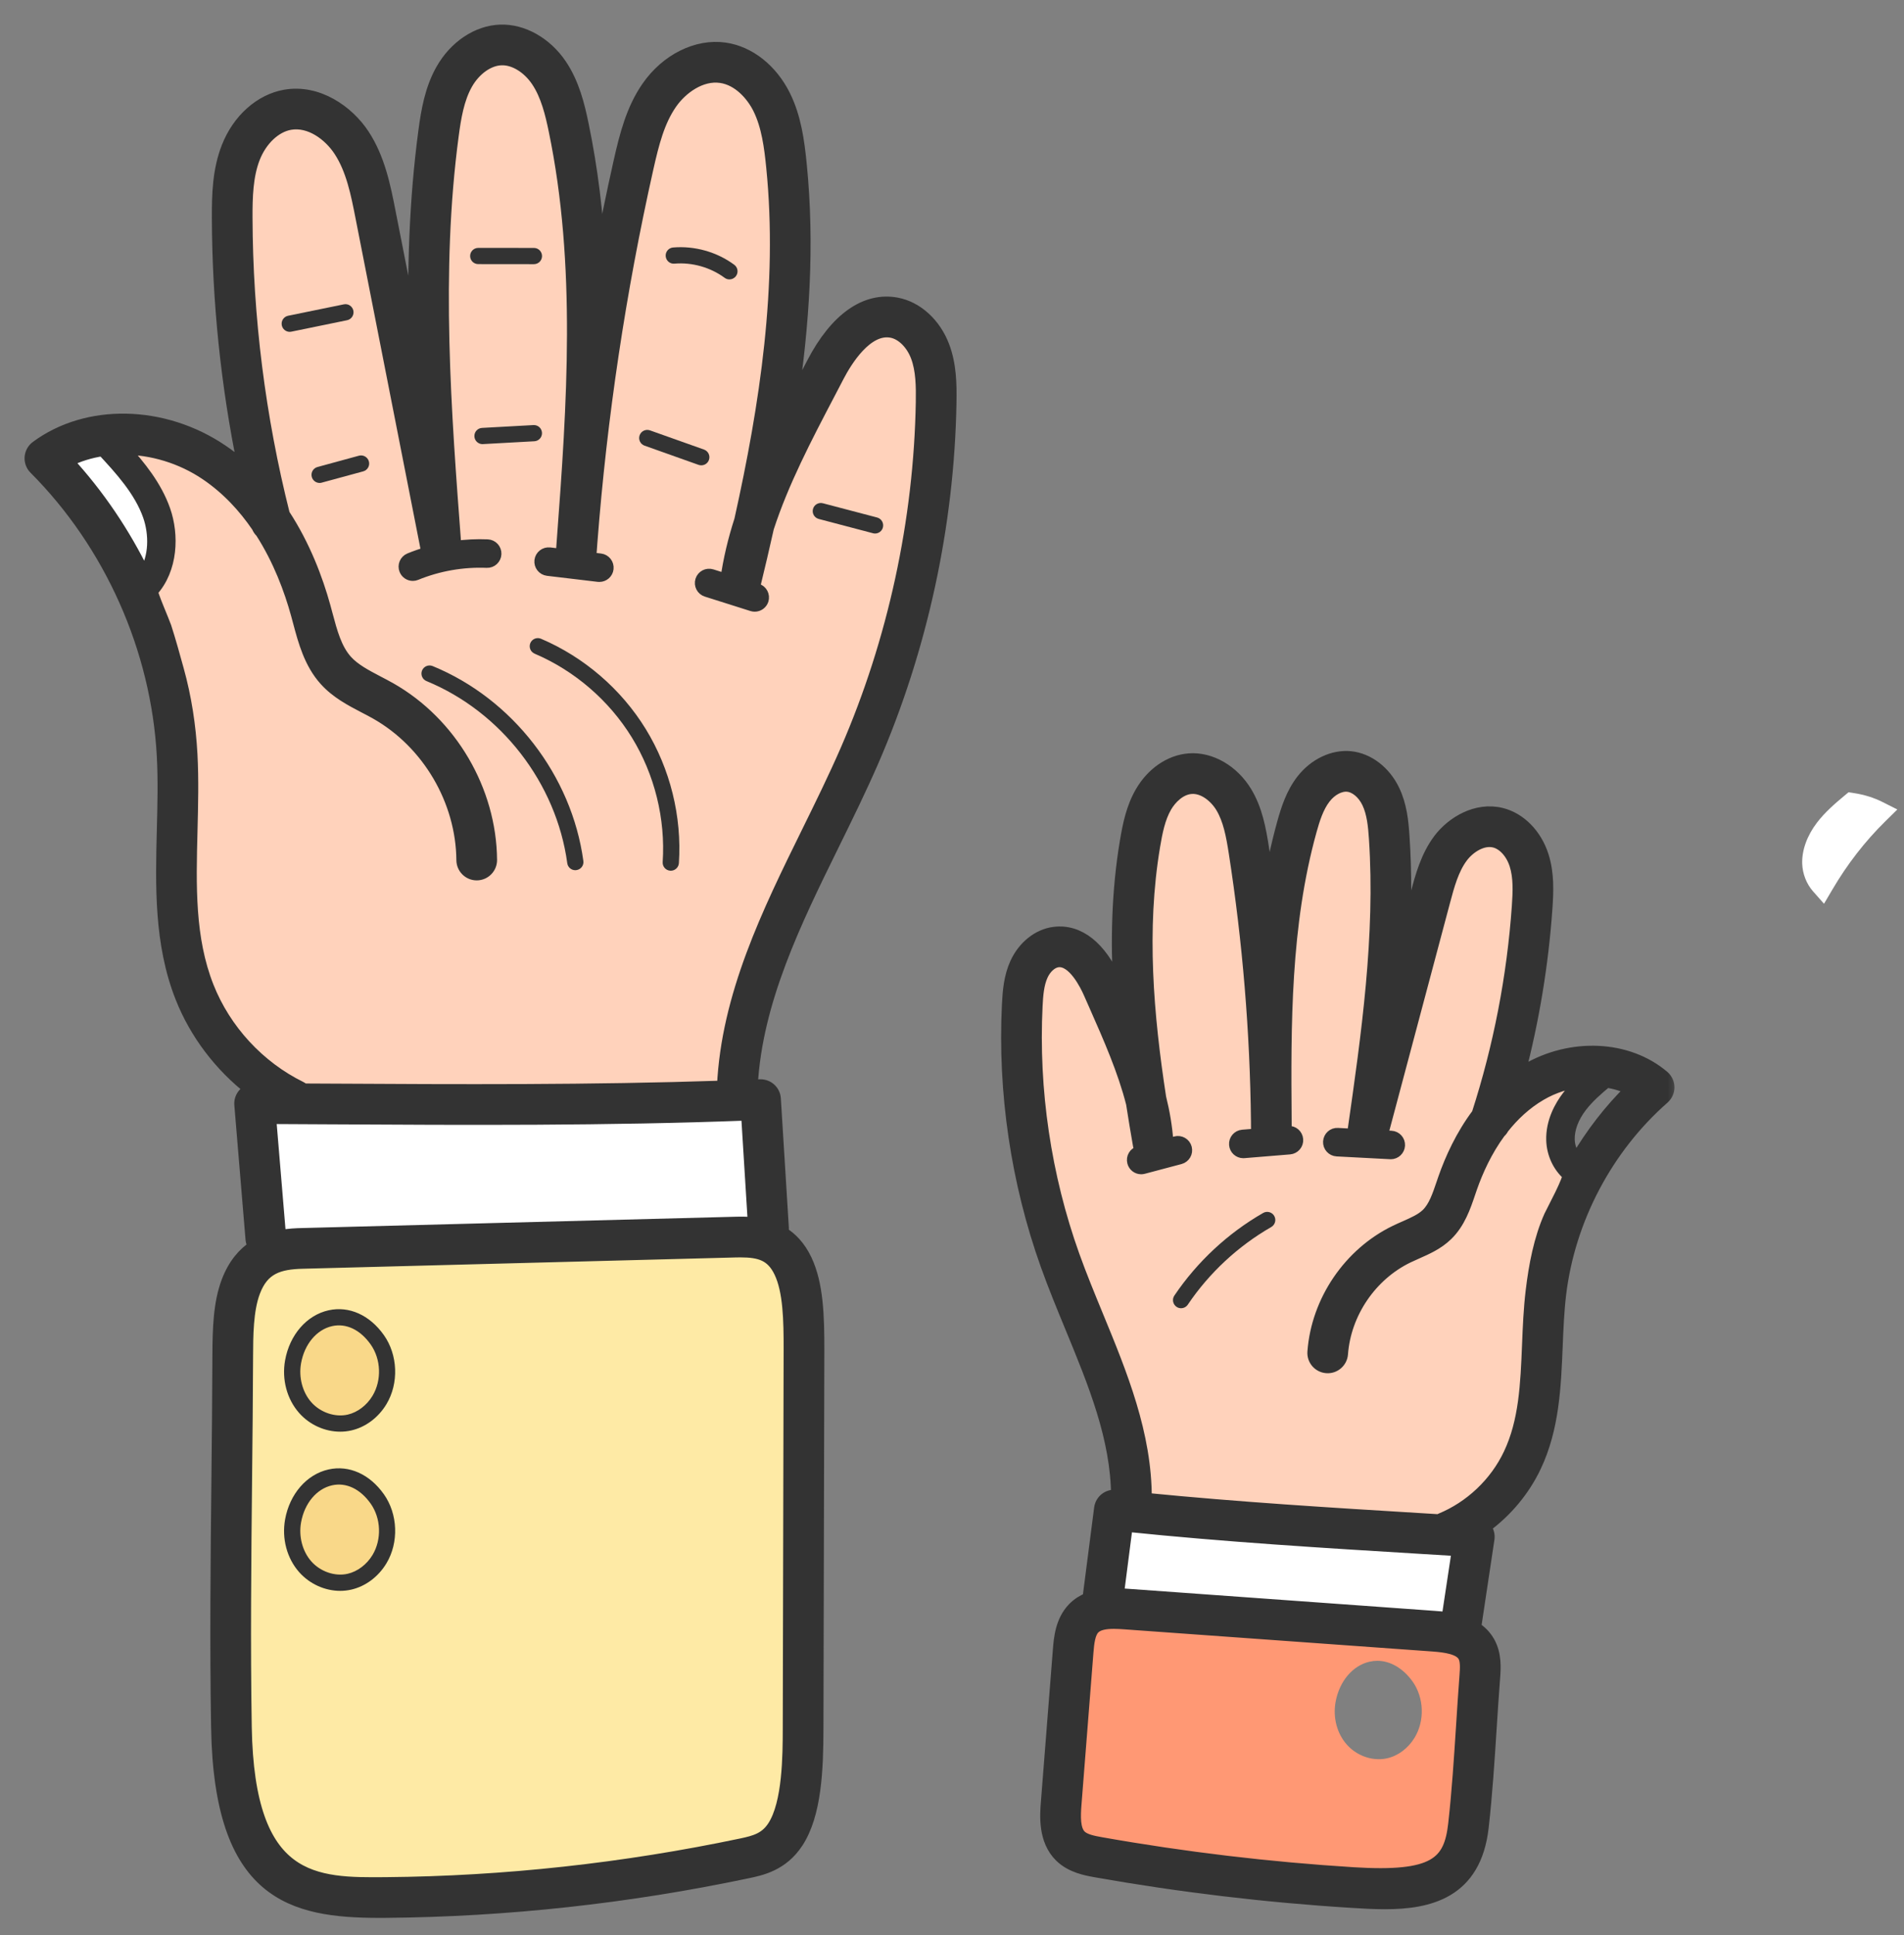 <svg width="62" height="63" viewBox="0 0 62 63" fill="none" xmlns="http://www.w3.org/2000/svg">
<rect x="0" y="0" width="62" height="63" fill="#808080" stroke="none"/>
<path d="M35.788 60.393C38.513 60.875 41.291 61.206 44.047 61.377C44.382 61.398 44.677 61.408 44.948 61.408C46.849 61.408 47.581 60.889 47.746 59.427C47.87 58.325 47.945 57.151 48.005 56.209L48.029 55.839C48.056 55.428 48.083 55.011 48.116 54.599L48.117 54.582C48.142 54.251 48.15 53.958 48.013 53.717C47.779 53.305 47.236 53.211 46.685 53.172L36.651 52.45C36.547 52.443 36.41 52.434 36.272 52.434C35.996 52.434 35.6 52.465 35.341 52.728C35.095 52.978 35.045 53.362 35.013 53.768L34.625 58.703C34.588 59.186 34.576 59.727 34.905 60.048C35.123 60.262 35.434 60.331 35.788 60.393ZM43.49 55.409C43.611 54.733 44.048 54.217 44.603 54.093C44.686 54.075 44.77 54.066 44.852 54.066C45.276 54.066 45.694 54.313 46 54.743C46.37 55.265 46.398 56.013 46.067 56.563C45.858 56.911 45.531 57.157 45.171 57.239C45.082 57.259 44.99 57.269 44.899 57.269C44.509 57.269 44.118 57.091 43.855 56.792C43.536 56.432 43.4 55.915 43.49 55.409Z" fill="#FF9874"/>
<path d="M12.148 61.705C12.289 61.705 12.432 61.703 12.576 61.702C16.45 61.668 20.37 61.24 24.227 60.43C24.731 60.323 25.176 60.194 25.511 59.684C26.077 58.825 26.08 57.17 26.081 56.281L26.11 43.953C26.113 42.919 26.087 41.934 25.758 41.243C25.381 40.449 24.744 40.34 24.112 40.34C24.06 40.34 24.006 40.341 23.946 40.342L9.843 40.71C9.064 40.731 8.291 40.891 7.905 41.911C7.793 42.21 7.719 42.582 7.681 43.049C7.651 43.431 7.65 43.816 7.649 44.161C7.643 45.366 7.631 46.598 7.619 47.788L7.615 48.214C7.588 50.845 7.56 53.566 7.605 56.228C7.69 61.286 9.802 61.705 12.148 61.705ZM9.67 44.353C9.791 43.678 10.228 43.163 10.784 43.039C10.867 43.02 10.952 43.011 11.035 43.011C11.464 43.011 11.87 43.251 12.18 43.687C12.55 44.211 12.577 44.959 12.247 45.508C12.04 45.855 11.713 46.102 11.347 46.185C11.264 46.204 11.176 46.214 11.079 46.214C10.688 46.214 10.298 46.035 10.035 45.736C9.716 45.376 9.58 44.859 9.67 44.353ZM9.67 49.535C9.791 48.86 10.228 48.344 10.784 48.22C10.867 48.202 10.951 48.192 11.035 48.192C11.464 48.192 11.87 48.433 12.18 48.869C12.55 49.392 12.577 50.141 12.247 50.69C12.04 51.037 11.713 51.283 11.346 51.366C11.262 51.386 11.171 51.397 11.079 51.397C10.69 51.397 10.299 51.218 10.035 50.918C9.716 50.558 9.58 50.04 9.67 49.535Z" fill="#FEEAA5"/>
<path d="M60.367 25.818L60.193 25.792L60.057 25.905C59.747 26.163 59.424 26.443 59.167 26.779C58.843 27.203 58.672 27.677 58.685 28.114C58.696 28.445 58.824 28.774 59.037 29.016L59.395 29.421L59.67 28.955C60.153 28.132 60.732 27.385 61.392 26.737L61.783 26.352L61.294 26.106C61.015 25.966 60.703 25.869 60.367 25.818Z" fill="white"/>
<path d="M36.727 49.275L36.346 49.236L35.953 52.285L36.389 52.295C36.467 52.297 36.54 52.302 36.606 52.306L46.696 53.032C46.803 53.04 46.937 53.05 47.083 53.071L47.47 53.129L47.928 50.093L46.285 49.994C43.156 49.803 39.92 49.606 36.727 49.275Z" fill="white"/>
<path d="M9.84 40.57L23.942 40.202C24.003 40.201 24.072 40.199 24.146 40.199C24.281 40.199 24.4 40.205 24.509 40.217L24.973 40.268L24.7 35.87L24.317 35.885C21.803 35.981 19.01 36.026 15.528 36.026C13.918 36.026 12.298 36.018 10.732 36.009L10.551 36.008C9.967 36.005 9.381 36.001 8.795 35.998L8.367 35.997L8.761 40.717L9.193 40.631C9.436 40.582 9.664 40.575 9.84 40.57Z" fill="white"/>
<path d="M4.644 19.491L5.023 18.92C5.504 18.199 5.43 17.25 5.222 16.657C4.903 15.751 4.201 14.992 3.637 14.382L3.496 14.23L3.291 14.261C2.826 14.33 2.396 14.465 2.012 14.662L1.553 14.898L1.902 15.277C2.877 16.335 3.698 17.545 4.344 18.874L4.644 19.491Z" fill="white"/>
<path d="M49.966 35.292C49.471 35.581 49.021 35.981 48.63 36.478L48.607 36.507L48.59 36.538C48.585 36.548 48.579 36.557 48.57 36.564L48.541 36.591L48.518 36.622C48.116 37.165 47.784 37.81 47.528 38.544C47.51 38.597 47.491 38.652 47.471 38.711C47.332 39.122 47.175 39.588 46.84 39.913C46.591 40.156 46.258 40.302 45.963 40.431C45.864 40.475 45.766 40.518 45.671 40.565C44.343 41.208 43.414 42.574 43.302 44.047C43.3 44.083 43.27 44.112 43.23 44.112C43.23 44.112 43.23 44.112 43.229 44.112C43.19 44.109 43.16 44.075 43.163 44.037C43.277 42.515 44.237 41.103 45.61 40.439C45.707 40.392 45.806 40.347 45.908 40.303C46.204 40.173 46.509 40.039 46.743 39.812C47.052 39.511 47.198 39.081 47.34 38.663C47.358 38.607 47.377 38.552 47.398 38.493C47.663 37.733 48.011 37.063 48.433 36.502L48.472 36.45L48.492 36.387C49.21 34.162 49.657 31.854 49.82 29.527C49.856 29.008 49.875 28.504 49.724 28.027C49.559 27.506 49.188 27.117 48.757 27.012C48.674 26.992 48.588 26.982 48.501 26.982C47.983 26.982 47.528 27.341 47.295 27.649C46.943 28.116 46.789 28.692 46.64 29.25L44.547 37.106L44.5 37.103L44.469 36.888C44.467 36.871 44.467 36.865 44.467 36.863C44.916 33.727 45.38 30.483 45.166 27.267C45.139 26.848 45.093 26.366 44.897 25.955C44.686 25.518 44.312 25.222 43.921 25.184C43.891 25.181 43.86 25.18 43.829 25.18C43.467 25.18 43.092 25.385 42.825 25.729C42.55 26.082 42.409 26.535 42.297 26.934C41.41 30.122 41.44 33.513 41.466 36.502L41.468 36.72C41.468 36.726 41.466 36.733 41.463 36.743L41.412 36.901L41.337 36.753C41.333 36.746 41.328 36.733 41.328 36.727L41.326 36.508C41.296 33.57 41.051 30.607 40.598 27.702C40.503 27.088 40.401 26.542 40.116 26.07C39.89 25.693 39.421 25.253 38.842 25.253C38.816 25.253 38.789 25.253 38.761 25.255C38.107 25.304 37.722 25.883 37.62 26.06C37.37 26.492 37.273 26.981 37.189 27.484C36.689 30.469 37.031 33.49 37.384 35.789L37.387 35.807L37.392 35.825C37.512 36.31 37.586 36.76 37.616 37.198C37.616 37.204 37.615 37.209 37.614 37.215L37.594 37.377L37.492 37.244C37.486 37.236 37.479 37.226 37.477 37.214C37.403 36.79 37.33 36.347 37.254 35.86L37.251 35.842L37.246 35.825C36.968 34.726 36.491 33.645 36.029 32.599L35.839 32.169C35.632 31.692 35.182 30.893 34.5 30.893C34.465 30.893 34.43 30.895 34.395 30.899C34.057 30.941 33.74 31.204 33.568 31.584C33.408 31.938 33.376 32.342 33.357 32.726C33.218 35.512 33.643 38.376 34.584 41.006C34.828 41.685 35.113 42.376 35.364 42.986C36.131 44.843 36.923 46.764 36.912 48.796L36.91 49.153L37.265 49.188C40.339 49.492 43.502 49.684 46.291 49.853C46.472 49.865 46.651 49.875 46.831 49.886L46.955 49.889L47.056 49.83L47.062 49.825C48.124 49.389 49.016 48.544 49.508 47.506C50.048 46.368 50.099 45.126 50.153 43.802C50.175 43.261 50.2 42.647 50.27 42.066C50.349 41.411 50.496 40.749 50.707 40.099L50.786 39.858L50.877 39.616C51.031 39.207 51.211 38.805 51.413 38.419L51.557 38.144L51.323 37.941C51.093 37.741 50.951 37.429 50.941 37.105C50.927 36.624 51.167 36.202 51.371 35.934C51.484 35.785 51.618 35.64 51.794 35.476L52.641 34.682L51.486 34.799C50.95 34.853 50.424 35.024 49.966 35.292Z" fill="#FFD2BB"/>
<path d="M27.925 24.567C29.487 20.975 30.348 17.006 30.414 13.089C30.422 12.547 30.414 11.976 30.222 11.465C30.012 10.905 29.584 10.501 29.108 10.411C29.032 10.396 28.954 10.389 28.877 10.389C27.953 10.389 27.267 11.438 26.941 12.065C26.855 12.23 26.769 12.395 26.681 12.562L26.643 12.635C25.896 14.061 25.123 15.536 24.629 17.061L24.623 17.078L24.619 17.096C24.479 17.719 24.331 18.352 24.175 18.987L24.092 19.161L24.016 19.137L24.044 18.933C24.129 18.322 24.273 17.706 24.483 17.051L24.489 17.034L24.493 17.016C25.202 13.827 25.963 9.626 25.54 5.401C25.471 4.713 25.378 3.988 25.067 3.36C24.804 2.824 24.26 2.215 23.524 2.111C23.452 2.101 23.378 2.096 23.305 2.096C22.527 2.096 21.861 2.656 21.527 3.136C21.084 3.774 20.888 4.532 20.696 5.386C19.794 9.401 19.177 13.523 18.861 17.637L18.838 17.944C18.837 17.952 18.832 17.961 18.829 17.967L18.749 18.098L18.703 17.953C18.699 17.94 18.699 17.935 18.699 17.935L18.721 17.626C19.035 13.439 19.391 8.694 18.447 4.154C18.33 3.587 18.175 2.939 17.819 2.412C17.454 1.869 16.895 1.532 16.359 1.532C16.341 1.532 16.324 1.532 16.309 1.533C15.748 1.552 15.188 1.937 14.849 2.537C14.538 3.089 14.431 3.737 14.349 4.354C13.75 8.83 14.098 13.405 14.434 17.837L14.448 18.009C14.414 18.015 14.381 18.023 14.348 18.03L14.294 17.856L12.158 6.991C12.002 6.193 11.84 5.369 11.386 4.68C11.049 4.166 10.413 3.618 9.642 3.618C9.552 3.618 9.462 3.626 9.375 3.641C8.751 3.751 8.188 4.268 7.906 4.989C7.647 5.652 7.628 6.389 7.631 7.087C7.643 10.376 8.056 13.657 8.858 16.84L8.874 16.904L8.911 16.959C9.458 17.794 9.887 18.769 10.186 19.857L10.253 20.104C10.413 20.704 10.578 21.323 10.986 21.777C11.291 22.114 11.711 22.333 12.116 22.546L12.178 22.578C12.292 22.637 12.407 22.697 12.52 22.763C14.37 23.815 15.576 25.869 15.593 27.997C15.593 28.035 15.562 28.067 15.524 28.068C15.486 28.068 15.455 28.037 15.454 27.997C15.436 25.919 14.258 23.912 12.451 22.883C12.32 22.809 12.187 22.739 12.052 22.669C11.636 22.452 11.206 22.229 10.883 21.87C10.451 21.39 10.274 20.726 10.117 20.137L10.052 19.895C9.762 18.844 9.353 17.904 8.838 17.103L8.81 17.062L8.774 17.027C8.768 17.022 8.762 17.012 8.757 17L8.741 16.958L8.715 16.921C8.208 16.176 7.609 15.568 6.935 15.112C6.084 14.535 5.05 14.214 4.024 14.208L3.132 14.203L3.731 14.865C4.231 15.416 4.728 16.024 4.98 16.742C5.21 17.396 5.206 18.373 4.656 18.974L4.482 19.163L4.585 19.397C4.773 19.825 4.939 20.254 5.08 20.673L5.168 20.934L5.237 21.167C5.292 21.355 5.339 21.524 5.381 21.685L5.453 21.963L5.504 22.19C5.683 22.985 5.795 23.79 5.838 24.583C5.882 25.398 5.86 26.259 5.84 27.029C5.793 28.877 5.749 30.621 6.4 32.27C6.995 33.774 8.168 35.045 9.614 35.752C9.622 35.757 9.628 35.763 9.634 35.768L9.744 35.864L10.704 35.868C12.15 35.877 13.789 35.886 15.424 35.886C18.624 35.886 21.209 35.849 23.56 35.77L23.939 35.754V35.383C24.075 32.5 25.384 29.839 26.653 27.259C27.085 26.379 27.533 25.47 27.925 24.567Z" fill="#FFD2BB"/>
<path d="M11.036 42.754C10.934 42.754 10.83 42.766 10.729 42.788C10.071 42.936 9.557 43.533 9.418 44.309C9.316 44.882 9.478 45.493 9.842 45.908C10.155 46.26 10.618 46.471 11.082 46.471C11.193 46.471 11.303 46.458 11.406 46.435C11.829 46.34 12.226 46.043 12.468 45.641C12.849 45.007 12.817 44.143 12.389 43.539C12.03 43.033 11.549 42.754 11.036 42.754Z" fill="#F9D889"/>
<path d="M11.082 51.652C11.193 51.652 11.303 51.64 11.407 51.616C11.829 51.522 12.226 51.225 12.468 50.822C12.85 50.189 12.817 49.325 12.389 48.72C12.03 48.215 11.55 47.936 11.037 47.936C10.934 47.936 10.831 47.948 10.728 47.97C10.071 48.117 9.557 48.714 9.417 49.491C9.316 50.063 9.479 50.675 9.843 51.09C10.155 51.442 10.618 51.652 11.082 51.652Z" fill="#F9D889"/>
<mask id="path-11-outside-1" maskUnits="userSpaceOnUse" x="0" y="0" width="32" height="63" fill="black">
<rect fill="white" width="32" height="63"/>
<path d="M28.414 24.779C30.003 21.124 30.879 17.084 30.946 13.098C30.956 12.505 30.946 11.876 30.72 11.276C30.445 10.547 29.866 10.015 29.209 9.888C28.192 9.691 27.218 10.378 26.468 11.819C26.371 12.008 26.271 12.197 26.172 12.387C26.037 12.644 25.902 12.902 25.768 13.16C26.159 10.589 26.332 7.964 26.07 5.348C25.996 4.611 25.895 3.832 25.545 3.123C25.125 2.273 24.398 1.697 23.599 1.584C22.691 1.456 21.707 1.946 21.091 2.832C20.591 3.549 20.374 4.394 20.177 5.269C19.941 6.323 19.723 7.383 19.526 8.449C19.444 6.976 19.272 5.505 18.968 4.046C18.841 3.429 18.669 2.721 18.26 2.113C17.781 1.402 17.021 0.976 16.293 1.001C15.546 1.026 14.815 1.514 14.386 2.275C14.027 2.911 13.91 3.616 13.821 4.284C13.519 6.545 13.454 8.823 13.508 11.092L12.681 6.888C12.522 6.08 12.342 5.164 11.832 4.388C11.329 3.622 10.345 2.932 9.284 3.118C8.478 3.259 7.76 3.901 7.41 4.795C7.117 5.541 7.096 6.338 7.099 7.09C7.108 9.822 7.391 12.55 7.942 15.225C7.722 15.029 7.487 14.843 7.234 14.672C5.324 13.377 2.838 13.327 1.187 14.549C1.079 14.629 1.012 14.752 1.001 14.886C0.991 15.02 1.04 15.152 1.135 15.247C3.599 17.716 5.119 21.129 5.306 24.611C5.348 25.396 5.328 26.214 5.307 27.006C5.261 28.829 5.213 30.714 5.905 32.465C6.372 33.649 7.173 34.698 8.18 35.479C8.093 35.5 8.013 35.546 7.951 35.612C7.863 35.708 7.819 35.835 7.83 35.965L8.195 40.348C8.203 40.434 8.234 40.512 8.281 40.578C7.938 40.804 7.621 41.16 7.408 41.724C7.144 42.426 7.12 43.242 7.116 44.16C7.112 45.494 7.098 46.855 7.084 48.172C7.056 50.819 7.028 53.557 7.074 56.236C7.165 61.689 9.503 62.235 12.363 62.235C12.435 62.235 12.508 62.235 12.58 62.234C16.49 62.201 20.446 61.769 24.337 60.95C24.79 60.855 25.473 60.712 25.957 59.977C26.558 59.064 26.611 57.59 26.614 56.282L26.643 43.955C26.645 42.856 26.616 41.804 26.239 41.013C26.033 40.581 25.76 40.305 25.468 40.126C25.483 40.075 25.491 40.022 25.487 39.966L25.227 35.769C25.211 35.517 25.002 35.327 24.746 35.335C24.656 35.339 24.565 35.341 24.475 35.345C24.622 32.595 25.895 30.005 27.128 27.499C27.564 26.613 28.015 25.696 28.414 24.779ZM3.348 14.649C3.919 15.265 4.562 15.963 4.851 16.787C5.055 17.367 5.067 18.147 4.697 18.703C4.044 17.359 3.201 16.108 2.191 15.012C2.545 14.83 2.938 14.711 3.348 14.649ZM25.717 43.953L25.689 56.279C25.687 57.129 25.684 58.709 25.184 59.468C24.93 59.855 24.593 59.951 24.147 60.045C20.315 60.851 16.421 61.276 12.572 61.309C10.264 61.329 8.084 61.348 7.998 56.221C7.953 53.553 7.981 50.822 8.008 48.181C8.022 46.863 8.036 45.5 8.041 44.163C8.044 43.49 8.046 42.653 8.274 42.05C8.562 41.285 9.072 41.123 9.854 41.103L23.957 40.735C24.01 40.733 24.062 40.733 24.113 40.733C24.755 40.733 25.14 40.858 25.404 41.411C25.698 42.027 25.72 42.965 25.717 43.953ZM23.933 39.81L9.83 40.178C9.652 40.183 9.397 40.19 9.115 40.246L8.793 36.391C9.429 36.394 10.065 36.398 10.701 36.401C15.166 36.426 19.779 36.452 24.332 36.278L24.552 39.827C24.313 39.801 24.097 39.806 23.933 39.81ZM23.546 35.378C19.256 35.522 14.916 35.5 10.706 35.476C10.435 35.474 10.163 35.474 9.892 35.472C9.862 35.446 9.83 35.422 9.792 35.404C8.426 34.734 7.323 33.539 6.764 32.125C6.142 30.549 6.185 28.84 6.232 27.029C6.252 26.22 6.274 25.383 6.23 24.561C6.179 23.625 6.038 22.703 5.787 21.801C5.658 21.334 5.53 20.867 5.381 20.407C5.339 20.275 4.907 19.282 4.945 19.24C5.601 18.522 5.63 17.409 5.35 16.612C5.075 15.828 4.545 15.179 4.023 14.601C4.941 14.606 5.899 14.885 6.715 15.437C7.408 15.907 7.955 16.503 8.39 17.142C8.417 17.209 8.457 17.269 8.508 17.316C9.089 18.22 9.451 19.193 9.673 20C9.696 20.08 9.717 20.161 9.738 20.241C9.906 20.871 10.097 21.585 10.591 22.133C10.959 22.542 11.423 22.784 11.87 23.018C12.001 23.085 12.131 23.153 12.257 23.225C13.944 24.185 15.045 26.06 15.061 28.001C15.063 28.255 15.27 28.46 15.523 28.46C15.524 28.46 15.526 28.46 15.527 28.46C15.783 28.458 15.988 28.249 15.986 27.994C15.967 25.729 14.683 23.542 12.714 22.421C12.578 22.344 12.439 22.271 12.298 22.198C11.906 21.992 11.535 21.799 11.278 21.514C10.933 21.131 10.787 20.583 10.632 20.003C10.61 19.92 10.588 19.837 10.565 19.754C10.316 18.853 9.906 17.762 9.239 16.745C8.444 13.589 8.034 10.34 8.023 7.086C8.021 6.424 8.038 5.727 8.271 5.133C8.501 4.546 8.961 4.113 9.443 4.029C10.091 3.915 10.721 4.383 11.059 4.896C11.47 5.52 11.624 6.306 11.773 7.066L13.911 17.945C13.915 17.964 13.922 17.981 13.927 17.998C13.729 18.056 13.534 18.124 13.343 18.202C13.208 18.258 13.143 18.412 13.199 18.547C13.241 18.649 13.339 18.711 13.443 18.711C13.477 18.711 13.511 18.704 13.543 18.691C14.27 18.393 15.067 18.254 15.853 18.286C16 18.293 16.122 18.178 16.128 18.033C16.134 17.887 16.021 17.764 15.875 17.758C15.525 17.743 15.174 17.761 14.825 17.808C14.491 13.402 14.145 8.845 14.738 4.407C14.815 3.828 14.914 3.222 15.191 2.73C15.459 2.255 15.903 1.939 16.323 1.926C16.736 1.908 17.195 2.188 17.493 2.63C17.809 3.099 17.953 3.704 18.063 4.234C18.975 8.622 18.661 13.18 18.33 17.597C18.322 17.698 18.315 17.798 18.308 17.9C18.303 17.96 18.311 18.018 18.328 18.072L17.896 18.02C17.751 18.005 17.62 18.107 17.602 18.252C17.585 18.397 17.689 18.528 17.833 18.546L19.486 18.743C19.497 18.744 19.508 18.744 19.518 18.744C19.65 18.744 19.764 18.646 19.78 18.511C19.797 18.367 19.694 18.235 19.549 18.218L19.163 18.172C19.2 18.111 19.224 18.044 19.23 17.967C19.237 17.867 19.245 17.767 19.252 17.667C19.567 13.575 20.181 9.474 21.08 5.472C21.262 4.661 21.446 3.942 21.85 3.361C22.193 2.867 22.826 2.409 23.47 2.501C24.053 2.583 24.496 3.088 24.716 3.533C24.997 4.103 25.085 4.787 25.15 5.44C25.537 9.297 24.939 13.205 24.11 16.931C23.904 17.57 23.747 18.219 23.655 18.88L23.171 18.727C23.031 18.683 22.883 18.76 22.839 18.899C22.795 19.039 22.872 19.187 23.012 19.231L24.497 19.701C24.523 19.709 24.55 19.713 24.577 19.713C24.689 19.713 24.793 19.641 24.829 19.529C24.872 19.39 24.796 19.241 24.657 19.197L24.531 19.157C24.543 19.13 24.553 19.102 24.56 19.071C24.712 18.448 24.86 17.818 25.002 17.182C25.485 15.694 26.247 14.238 26.992 12.817C27.092 12.626 27.192 12.435 27.29 12.246C27.543 11.759 28.22 10.641 29.034 10.797C29.373 10.862 29.695 11.179 29.855 11.603C30.024 12.051 30.029 12.58 30.021 13.084C29.956 16.949 29.107 20.866 27.566 24.411C27.176 25.308 26.73 26.214 26.298 27.092C25.013 29.704 23.683 32.405 23.546 35.374C23.546 35.375 23.546 35.377 23.546 35.378Z"/>
</mask>
<path d="M28.414 24.779C30.003 21.124 30.879 17.084 30.946 13.098C30.956 12.505 30.946 11.876 30.72 11.276C30.445 10.547 29.866 10.015 29.209 9.888C28.192 9.691 27.218 10.378 26.468 11.819C26.371 12.008 26.271 12.197 26.172 12.387C26.037 12.644 25.902 12.902 25.768 13.16C26.159 10.589 26.332 7.964 26.07 5.348C25.996 4.611 25.895 3.832 25.545 3.123C25.125 2.273 24.398 1.697 23.599 1.584C22.691 1.456 21.707 1.946 21.091 2.832C20.591 3.549 20.374 4.394 20.177 5.269C19.941 6.323 19.723 7.383 19.526 8.449C19.444 6.976 19.272 5.505 18.968 4.046C18.841 3.429 18.669 2.721 18.26 2.113C17.781 1.402 17.021 0.976 16.293 1.001C15.546 1.026 14.815 1.514 14.386 2.275C14.027 2.911 13.91 3.616 13.821 4.284C13.519 6.545 13.454 8.823 13.508 11.092L12.681 6.888C12.522 6.08 12.342 5.164 11.832 4.388C11.329 3.622 10.345 2.932 9.284 3.118C8.478 3.259 7.76 3.901 7.41 4.795C7.117 5.541 7.096 6.338 7.099 7.09C7.108 9.822 7.391 12.55 7.942 15.225C7.722 15.029 7.487 14.843 7.234 14.672C5.324 13.377 2.838 13.327 1.187 14.549C1.079 14.629 1.012 14.752 1.001 14.886C0.991 15.02 1.04 15.152 1.135 15.247C3.599 17.716 5.119 21.129 5.306 24.611C5.348 25.396 5.328 26.214 5.307 27.006C5.261 28.829 5.213 30.714 5.905 32.465C6.372 33.649 7.173 34.698 8.18 35.479C8.093 35.5 8.013 35.546 7.951 35.612C7.863 35.708 7.819 35.835 7.83 35.965L8.195 40.348C8.203 40.434 8.234 40.512 8.281 40.578C7.938 40.804 7.621 41.16 7.408 41.724C7.144 42.426 7.12 43.242 7.116 44.16C7.112 45.494 7.098 46.855 7.084 48.172C7.056 50.819 7.028 53.557 7.074 56.236C7.165 61.689 9.503 62.235 12.363 62.235C12.435 62.235 12.508 62.235 12.58 62.234C16.49 62.201 20.446 61.769 24.337 60.95C24.79 60.855 25.473 60.712 25.957 59.977C26.558 59.064 26.611 57.59 26.614 56.282L26.643 43.955C26.645 42.856 26.616 41.804 26.239 41.013C26.033 40.581 25.76 40.305 25.468 40.126C25.483 40.075 25.491 40.022 25.487 39.966L25.227 35.769C25.211 35.517 25.002 35.327 24.746 35.335C24.656 35.339 24.565 35.341 24.475 35.345C24.622 32.595 25.895 30.005 27.128 27.499C27.564 26.613 28.015 25.696 28.414 24.779ZM3.348 14.649C3.919 15.265 4.562 15.963 4.851 16.787C5.055 17.367 5.067 18.147 4.697 18.703C4.044 17.359 3.201 16.108 2.191 15.012C2.545 14.83 2.938 14.711 3.348 14.649ZM25.717 43.953L25.689 56.279C25.687 57.129 25.684 58.709 25.184 59.468C24.93 59.855 24.593 59.951 24.147 60.045C20.315 60.851 16.421 61.276 12.572 61.309C10.264 61.329 8.084 61.348 7.998 56.221C7.953 53.553 7.981 50.822 8.008 48.181C8.022 46.863 8.036 45.5 8.041 44.163C8.044 43.49 8.046 42.653 8.274 42.05C8.562 41.285 9.072 41.123 9.854 41.103L23.957 40.735C24.01 40.733 24.062 40.733 24.113 40.733C24.755 40.733 25.14 40.858 25.404 41.411C25.698 42.027 25.72 42.965 25.717 43.953ZM23.933 39.81L9.83 40.178C9.652 40.183 9.397 40.19 9.115 40.246L8.793 36.391C9.429 36.394 10.065 36.398 10.701 36.401C15.166 36.426 19.779 36.452 24.332 36.278L24.552 39.827C24.313 39.801 24.097 39.806 23.933 39.81ZM23.546 35.378C19.256 35.522 14.916 35.5 10.706 35.476C10.435 35.474 10.163 35.474 9.892 35.472C9.862 35.446 9.83 35.422 9.792 35.404C8.426 34.734 7.323 33.539 6.764 32.125C6.142 30.549 6.185 28.84 6.232 27.029C6.252 26.22 6.274 25.383 6.23 24.561C6.179 23.625 6.038 22.703 5.787 21.801C5.658 21.334 5.53 20.867 5.381 20.407C5.339 20.275 4.907 19.282 4.945 19.24C5.601 18.522 5.63 17.409 5.35 16.612C5.075 15.828 4.545 15.179 4.023 14.601C4.941 14.606 5.899 14.885 6.715 15.437C7.408 15.907 7.955 16.503 8.39 17.142C8.417 17.209 8.457 17.269 8.508 17.316C9.089 18.22 9.451 19.193 9.673 20C9.696 20.08 9.717 20.161 9.738 20.241C9.906 20.871 10.097 21.585 10.591 22.133C10.959 22.542 11.423 22.784 11.87 23.018C12.001 23.085 12.131 23.153 12.257 23.225C13.944 24.185 15.045 26.06 15.061 28.001C15.063 28.255 15.27 28.46 15.523 28.46C15.524 28.46 15.526 28.46 15.527 28.46C15.783 28.458 15.988 28.249 15.986 27.994C15.967 25.729 14.683 23.542 12.714 22.421C12.578 22.344 12.439 22.271 12.298 22.198C11.906 21.992 11.535 21.799 11.278 21.514C10.933 21.131 10.787 20.583 10.632 20.003C10.61 19.92 10.588 19.837 10.565 19.754C10.316 18.853 9.906 17.762 9.239 16.745C8.444 13.589 8.034 10.34 8.023 7.086C8.021 6.424 8.038 5.727 8.271 5.133C8.501 4.546 8.961 4.113 9.443 4.029C10.091 3.915 10.721 4.383 11.059 4.896C11.47 5.52 11.624 6.306 11.773 7.066L13.911 17.945C13.915 17.964 13.922 17.981 13.927 17.998C13.729 18.056 13.534 18.124 13.343 18.202C13.208 18.258 13.143 18.412 13.199 18.547C13.241 18.649 13.339 18.711 13.443 18.711C13.477 18.711 13.511 18.704 13.543 18.691C14.27 18.393 15.067 18.254 15.853 18.286C16 18.293 16.122 18.178 16.128 18.033C16.134 17.887 16.021 17.764 15.875 17.758C15.525 17.743 15.174 17.761 14.825 17.808C14.491 13.402 14.145 8.845 14.738 4.407C14.815 3.828 14.914 3.222 15.191 2.73C15.459 2.255 15.903 1.939 16.323 1.926C16.736 1.908 17.195 2.188 17.493 2.63C17.809 3.099 17.953 3.704 18.063 4.234C18.975 8.622 18.661 13.18 18.33 17.597C18.322 17.698 18.315 17.798 18.308 17.9C18.303 17.96 18.311 18.018 18.328 18.072L17.896 18.02C17.751 18.005 17.62 18.107 17.602 18.252C17.585 18.397 17.689 18.528 17.833 18.546L19.486 18.743C19.497 18.744 19.508 18.744 19.518 18.744C19.65 18.744 19.764 18.646 19.78 18.511C19.797 18.367 19.694 18.235 19.549 18.218L19.163 18.172C19.2 18.111 19.224 18.044 19.23 17.967C19.237 17.867 19.245 17.767 19.252 17.667C19.567 13.575 20.181 9.474 21.08 5.472C21.262 4.661 21.446 3.942 21.85 3.361C22.193 2.867 22.826 2.409 23.47 2.501C24.053 2.583 24.496 3.088 24.716 3.533C24.997 4.103 25.085 4.787 25.15 5.44C25.537 9.297 24.939 13.205 24.11 16.931C23.904 17.57 23.747 18.219 23.655 18.88L23.171 18.727C23.031 18.683 22.883 18.76 22.839 18.899C22.795 19.039 22.872 19.187 23.012 19.231L24.497 19.701C24.523 19.709 24.55 19.713 24.577 19.713C24.689 19.713 24.793 19.641 24.829 19.529C24.872 19.39 24.796 19.241 24.657 19.197L24.531 19.157C24.543 19.13 24.553 19.102 24.56 19.071C24.712 18.448 24.86 17.818 25.002 17.182C25.485 15.694 26.247 14.238 26.992 12.817C27.092 12.626 27.192 12.435 27.29 12.246C27.543 11.759 28.22 10.641 29.034 10.797C29.373 10.862 29.695 11.179 29.855 11.603C30.024 12.051 30.029 12.58 30.021 13.084C29.956 16.949 29.107 20.866 27.566 24.411C27.176 25.308 26.73 26.214 26.298 27.092C25.013 29.704 23.683 32.405 23.546 35.374C23.546 35.375 23.546 35.377 23.546 35.378Z" fill="#333333"/>
<path d="M28.414 24.779C30.003 21.124 30.879 17.084 30.946 13.098C30.956 12.505 30.946 11.876 30.72 11.276C30.445 10.547 29.866 10.015 29.209 9.888C28.192 9.691 27.218 10.378 26.468 11.819C26.371 12.008 26.271 12.197 26.172 12.387C26.037 12.644 25.902 12.902 25.768 13.16C26.159 10.589 26.332 7.964 26.07 5.348C25.996 4.611 25.895 3.832 25.545 3.123C25.125 2.273 24.398 1.697 23.599 1.584C22.691 1.456 21.707 1.946 21.091 2.832C20.591 3.549 20.374 4.394 20.177 5.269C19.941 6.323 19.723 7.383 19.526 8.449C19.444 6.976 19.272 5.505 18.968 4.046C18.841 3.429 18.669 2.721 18.26 2.113C17.781 1.402 17.021 0.976 16.293 1.001C15.546 1.026 14.815 1.514 14.386 2.275C14.027 2.911 13.91 3.616 13.821 4.284C13.519 6.545 13.454 8.823 13.508 11.092L12.681 6.888C12.522 6.08 12.342 5.164 11.832 4.388C11.329 3.622 10.345 2.932 9.284 3.118C8.478 3.259 7.76 3.901 7.41 4.795C7.117 5.541 7.096 6.338 7.099 7.09C7.108 9.822 7.391 12.55 7.942 15.225C7.722 15.029 7.487 14.843 7.234 14.672C5.324 13.377 2.838 13.327 1.187 14.549C1.079 14.629 1.012 14.752 1.001 14.886C0.991 15.02 1.04 15.152 1.135 15.247C3.599 17.716 5.119 21.129 5.306 24.611C5.348 25.396 5.328 26.214 5.307 27.006C5.261 28.829 5.213 30.714 5.905 32.465C6.372 33.649 7.173 34.698 8.18 35.479C8.093 35.5 8.013 35.546 7.951 35.612C7.863 35.708 7.819 35.835 7.83 35.965L8.195 40.348C8.203 40.434 8.234 40.512 8.281 40.578C7.938 40.804 7.621 41.16 7.408 41.724C7.144 42.426 7.12 43.242 7.116 44.16C7.112 45.494 7.098 46.855 7.084 48.172C7.056 50.819 7.028 53.557 7.074 56.236C7.165 61.689 9.503 62.235 12.363 62.235C12.435 62.235 12.508 62.235 12.58 62.234C16.49 62.201 20.446 61.769 24.337 60.95C24.79 60.855 25.473 60.712 25.957 59.977C26.558 59.064 26.611 57.59 26.614 56.282L26.643 43.955C26.645 42.856 26.616 41.804 26.239 41.013C26.033 40.581 25.76 40.305 25.468 40.126C25.483 40.075 25.491 40.022 25.487 39.966L25.227 35.769C25.211 35.517 25.002 35.327 24.746 35.335C24.656 35.339 24.565 35.341 24.475 35.345C24.622 32.595 25.895 30.005 27.128 27.499C27.564 26.613 28.015 25.696 28.414 24.779ZM3.348 14.649C3.919 15.265 4.562 15.963 4.851 16.787C5.055 17.367 5.067 18.147 4.697 18.703C4.044 17.359 3.201 16.108 2.191 15.012C2.545 14.83 2.938 14.711 3.348 14.649ZM25.717 43.953L25.689 56.279C25.687 57.129 25.684 58.709 25.184 59.468C24.93 59.855 24.593 59.951 24.147 60.045C20.315 60.851 16.421 61.276 12.572 61.309C10.264 61.329 8.084 61.348 7.998 56.221C7.953 53.553 7.981 50.822 8.008 48.181C8.022 46.863 8.036 45.5 8.041 44.163C8.044 43.49 8.046 42.653 8.274 42.05C8.562 41.285 9.072 41.123 9.854 41.103L23.957 40.735C24.01 40.733 24.062 40.733 24.113 40.733C24.755 40.733 25.14 40.858 25.404 41.411C25.698 42.027 25.72 42.965 25.717 43.953ZM23.933 39.81L9.83 40.178C9.652 40.183 9.397 40.19 9.115 40.246L8.793 36.391C9.429 36.394 10.065 36.398 10.701 36.401C15.166 36.426 19.779 36.452 24.332 36.278L24.552 39.827C24.313 39.801 24.097 39.806 23.933 39.81ZM23.546 35.378C19.256 35.522 14.916 35.5 10.706 35.476C10.435 35.474 10.163 35.474 9.892 35.472C9.862 35.446 9.83 35.422 9.792 35.404C8.426 34.734 7.323 33.539 6.764 32.125C6.142 30.549 6.185 28.84 6.232 27.029C6.252 26.22 6.274 25.383 6.23 24.561C6.179 23.625 6.038 22.703 5.787 21.801C5.658 21.334 5.53 20.867 5.381 20.407C5.339 20.275 4.907 19.282 4.945 19.24C5.601 18.522 5.63 17.409 5.35 16.612C5.075 15.828 4.545 15.179 4.023 14.601C4.941 14.606 5.899 14.885 6.715 15.437C7.408 15.907 7.955 16.503 8.39 17.142C8.417 17.209 8.457 17.269 8.508 17.316C9.089 18.22 9.451 19.193 9.673 20C9.696 20.08 9.717 20.161 9.738 20.241C9.906 20.871 10.097 21.585 10.591 22.133C10.959 22.542 11.423 22.784 11.87 23.018C12.001 23.085 12.131 23.153 12.257 23.225C13.944 24.185 15.045 26.06 15.061 28.001C15.063 28.255 15.27 28.46 15.523 28.46C15.524 28.46 15.526 28.46 15.527 28.46C15.783 28.458 15.988 28.249 15.986 27.994C15.967 25.729 14.683 23.542 12.714 22.421C12.578 22.344 12.439 22.271 12.298 22.198C11.906 21.992 11.535 21.799 11.278 21.514C10.933 21.131 10.787 20.583 10.632 20.003C10.61 19.92 10.588 19.837 10.565 19.754C10.316 18.853 9.906 17.762 9.239 16.745C8.444 13.589 8.034 10.34 8.023 7.086C8.021 6.424 8.038 5.727 8.271 5.133C8.501 4.546 8.961 4.113 9.443 4.029C10.091 3.915 10.721 4.383 11.059 4.896C11.47 5.52 11.624 6.306 11.773 7.066L13.911 17.945C13.915 17.964 13.922 17.981 13.927 17.998C13.729 18.056 13.534 18.124 13.343 18.202C13.208 18.258 13.143 18.412 13.199 18.547C13.241 18.649 13.339 18.711 13.443 18.711C13.477 18.711 13.511 18.704 13.543 18.691C14.27 18.393 15.067 18.254 15.853 18.286C16 18.293 16.122 18.178 16.128 18.033C16.134 17.887 16.021 17.764 15.875 17.758C15.525 17.743 15.174 17.761 14.825 17.808C14.491 13.402 14.145 8.845 14.738 4.407C14.815 3.828 14.914 3.222 15.191 2.73C15.459 2.255 15.903 1.939 16.323 1.926C16.736 1.908 17.195 2.188 17.493 2.63C17.809 3.099 17.953 3.704 18.063 4.234C18.975 8.622 18.661 13.18 18.33 17.597C18.322 17.698 18.315 17.798 18.308 17.9C18.303 17.96 18.311 18.018 18.328 18.072L17.896 18.02C17.751 18.005 17.62 18.107 17.602 18.252C17.585 18.397 17.689 18.528 17.833 18.546L19.486 18.743C19.497 18.744 19.508 18.744 19.518 18.744C19.65 18.744 19.764 18.646 19.78 18.511C19.797 18.367 19.694 18.235 19.549 18.218L19.163 18.172C19.2 18.111 19.224 18.044 19.23 17.967C19.237 17.867 19.245 17.767 19.252 17.667C19.567 13.575 20.181 9.474 21.08 5.472C21.262 4.661 21.446 3.942 21.85 3.361C22.193 2.867 22.826 2.409 23.47 2.501C24.053 2.583 24.496 3.088 24.716 3.533C24.997 4.103 25.085 4.787 25.15 5.44C25.537 9.297 24.939 13.205 24.11 16.931C23.904 17.57 23.747 18.219 23.655 18.88L23.171 18.727C23.031 18.683 22.883 18.76 22.839 18.899C22.795 19.039 22.872 19.187 23.012 19.231L24.497 19.701C24.523 19.709 24.55 19.713 24.577 19.713C24.689 19.713 24.793 19.641 24.829 19.529C24.872 19.39 24.796 19.241 24.657 19.197L24.531 19.157C24.543 19.13 24.553 19.102 24.56 19.071C24.712 18.448 24.86 17.818 25.002 17.182C25.485 15.694 26.247 14.238 26.992 12.817C27.092 12.626 27.192 12.435 27.29 12.246C27.543 11.759 28.22 10.641 29.034 10.797C29.373 10.862 29.695 11.179 29.855 11.603C30.024 12.051 30.029 12.58 30.021 13.084C29.956 16.949 29.107 20.866 27.566 24.411C27.176 25.308 26.73 26.214 26.298 27.092C25.013 29.704 23.683 32.405 23.546 35.374C23.546 35.375 23.546 35.377 23.546 35.378Z" stroke="#333333" stroke-width="0.4" mask="url(#path-11-outside-1)"/>
<mask id="path-12-outside-2" maskUnits="userSpaceOnUse" x="31.8" y="23.648" width="23" height="39" fill="black">
<rect fill="white" x="31.8" y="23.648" width="23" height="39"/>
<path d="M54.161 35.044C53.001 34.06 51.166 33.973 49.698 34.833C49.616 34.881 49.536 34.931 49.458 34.983C49.924 33.21 50.224 31.394 50.352 29.565C50.39 29.017 50.413 28.434 50.233 27.867C50.012 27.171 49.495 26.645 48.883 26.496C48.079 26.3 47.293 26.772 46.871 27.328C46.456 27.878 46.281 28.535 46.127 29.114L45.703 30.704C45.767 29.55 45.776 28.391 45.698 27.232C45.666 26.739 45.614 26.216 45.378 25.726C45.089 25.123 44.551 24.712 43.975 24.654C43.408 24.598 42.806 24.885 42.404 25.404C42.069 25.837 41.909 26.347 41.785 26.792C41.588 27.503 41.435 28.219 41.316 28.94C41.257 28.499 41.194 28.06 41.125 27.621C41.025 26.976 40.907 26.351 40.573 25.795C40.15 25.093 39.421 24.672 38.722 24.725C38.105 24.771 37.521 25.17 37.16 25.794C36.866 26.301 36.754 26.864 36.665 27.397C36.395 29.005 36.358 30.631 36.454 32.241C36.411 32.145 36.369 32.05 36.327 31.954C35.836 30.835 35.128 30.272 34.33 30.372C33.811 30.436 33.334 30.817 33.084 31.365C32.885 31.803 32.848 32.265 32.826 32.7C32.684 35.558 33.119 38.492 34.084 41.187C34.325 41.861 34.603 42.536 34.873 43.19C35.642 45.056 36.368 46.822 36.38 48.704C36.365 48.702 36.35 48.701 36.335 48.699C36.084 48.672 35.859 48.85 35.827 49.1L35.448 52.039C35.272 52.108 35.105 52.209 34.96 52.357C34.558 52.768 34.513 53.345 34.483 53.727L34.095 58.661C34.06 59.095 33.997 59.904 34.532 60.428C34.885 60.774 35.373 60.861 35.696 60.918C38.436 61.403 41.235 61.737 44.014 61.909C44.357 61.931 44.725 61.953 45.096 61.953C46.54 61.953 48.036 61.609 48.276 59.486C48.398 58.408 48.469 57.307 48.537 56.243C48.571 55.716 48.606 55.171 48.647 54.639C48.672 54.311 48.706 53.861 48.477 53.455C48.361 53.251 48.204 53.102 48.03 52.989L48.465 50.098C48.484 49.97 48.449 49.839 48.367 49.739C48.36 49.73 48.351 49.722 48.342 49.714C49.043 49.202 49.619 48.518 49.99 47.734C50.577 46.496 50.632 45.138 50.686 43.825C50.709 43.263 50.733 42.682 50.799 42.13C51.093 39.692 52.321 37.365 54.167 35.745C54.268 35.656 54.326 35.528 54.325 35.393C54.323 35.258 54.263 35.131 54.161 35.044ZM47.724 54.568C47.683 55.106 47.648 55.654 47.614 56.184C47.546 57.236 47.476 58.326 47.357 59.382C47.214 60.648 46.725 61.15 44.072 60.986C41.327 60.815 38.563 60.486 35.857 60.007C35.568 59.956 35.317 59.902 35.179 59.767C34.97 59.562 34.986 59.126 35.017 58.733L35.405 53.799C35.431 53.469 35.467 53.161 35.62 53.004C35.758 52.863 36.005 52.826 36.272 52.826C36.389 52.826 36.509 52.834 36.625 52.842L46.657 53.563C47.078 53.594 47.529 53.659 47.671 53.91C47.756 54.059 47.745 54.296 47.724 54.568ZM46.723 52.641L36.691 51.919C36.606 51.913 36.507 51.906 36.398 51.903L36.686 49.666C39.881 49.997 43.122 50.194 46.262 50.385C46.666 50.409 47.071 50.434 47.476 50.459L47.14 52.683C46.981 52.66 46.836 52.649 46.723 52.641ZM49.881 42.019C49.81 42.607 49.785 43.207 49.762 43.787C49.71 45.063 49.661 46.27 49.154 47.338C48.704 48.289 47.887 49.063 46.913 49.463C46.892 49.472 46.873 49.483 46.854 49.495C46.675 49.484 46.497 49.473 46.318 49.462C43.36 49.282 40.312 49.096 37.305 48.798C37.316 46.695 36.51 44.734 35.728 42.837C35.463 42.193 35.189 41.528 34.955 40.875C34.031 38.294 33.614 35.483 33.75 32.745C33.767 32.4 33.795 32.038 33.927 31.747C34.042 31.494 34.245 31.314 34.445 31.289C34.956 31.225 35.366 32.066 35.48 32.325C35.541 32.465 35.603 32.605 35.666 32.746C36.125 33.786 36.595 34.85 36.867 35.921C36.938 36.379 37.013 36.833 37.092 37.282C37.105 37.359 37.138 37.426 37.181 37.483L37.093 37.507C36.951 37.545 36.867 37.689 36.905 37.83C36.936 37.949 37.043 38.027 37.16 38.027C37.182 38.027 37.206 38.024 37.228 38.018L38.423 37.701C38.565 37.663 38.648 37.519 38.611 37.377C38.574 37.236 38.429 37.153 38.288 37.19L38.005 37.265C38.01 37.235 38.011 37.204 38.009 37.172C37.975 36.684 37.892 36.205 37.774 35.731C37.362 33.052 37.123 30.258 37.577 27.55C37.656 27.081 37.744 26.631 37.96 26.257C38.121 25.98 38.423 25.674 38.791 25.647C39.198 25.617 39.58 25.939 39.781 26.272C40.028 26.684 40.123 27.191 40.212 27.763C40.661 30.648 40.904 33.591 40.935 36.512C40.935 36.584 40.936 36.655 40.936 36.728C40.937 36.803 40.957 36.871 40.988 36.933L40.463 36.976C40.318 36.988 40.21 37.116 40.222 37.261C40.233 37.4 40.349 37.504 40.485 37.504C40.492 37.504 40.499 37.504 40.507 37.503L41.994 37.381C42.139 37.369 42.248 37.241 42.236 37.096C42.224 36.95 42.096 36.84 41.951 36.854L41.838 36.863C41.852 36.818 41.862 36.771 41.861 36.721C41.861 36.648 41.86 36.575 41.86 36.502C41.833 33.351 41.826 30.103 42.677 27.04C42.777 26.68 42.903 26.27 43.136 25.971C43.341 25.705 43.634 25.551 43.883 25.575C44.137 25.6 44.397 25.816 44.545 26.126C44.709 26.468 44.749 26.89 44.776 27.293C44.988 30.47 44.526 33.694 44.08 36.811C44.074 36.857 44.075 36.902 44.082 36.946L43.561 36.918C43.415 36.908 43.291 37.023 43.283 37.168C43.276 37.314 43.388 37.438 43.533 37.446L45.274 37.537C45.279 37.538 45.284 37.538 45.288 37.538C45.428 37.538 45.544 37.428 45.552 37.287C45.56 37.141 45.448 37.017 45.302 37.01L44.985 36.993L47.021 29.352C47.16 28.831 47.303 28.291 47.61 27.886C47.84 27.582 48.269 27.297 48.664 27.394C48.959 27.466 49.229 27.762 49.351 28.147C49.482 28.559 49.463 29.022 49.43 29.5C49.269 31.798 48.828 34.074 48.12 36.266C47.594 36.967 47.25 37.729 47.028 38.364C47.008 38.422 46.989 38.48 46.968 38.539C46.836 38.929 46.711 39.298 46.471 39.531C46.291 39.706 46.029 39.821 45.751 39.944C45.646 39.99 45.541 40.036 45.439 40.086C43.943 40.81 42.896 42.35 42.773 44.007C42.753 44.262 42.944 44.484 43.2 44.503C43.453 44.523 43.676 44.331 43.695 44.076C43.794 42.741 44.637 41.502 45.843 40.918C45.934 40.874 46.029 40.832 46.124 40.79C46.448 40.647 46.816 40.486 47.115 40.195C47.515 39.806 47.69 39.291 47.844 38.836C47.863 38.78 47.882 38.724 47.901 38.669C48.094 38.117 48.39 37.457 48.834 36.855C48.877 36.818 48.912 36.773 48.938 36.721C49.267 36.304 49.67 35.92 50.165 35.631C50.59 35.382 51.06 35.236 51.526 35.19C51.36 35.345 51.202 35.511 51.061 35.696C50.817 36.014 50.532 36.519 50.55 37.118C50.563 37.56 50.761 37.972 51.067 38.237C51.151 38.325 50.536 39.455 50.477 39.587C50.141 40.337 49.979 41.202 49.881 42.019ZM51.332 37.756C51.182 37.587 51.085 37.35 51.078 37.102C51.067 36.755 51.21 36.37 51.48 36.017C51.711 35.715 52.01 35.455 52.309 35.207C52.596 35.25 52.87 35.333 53.118 35.457C52.424 36.138 51.825 36.916 51.332 37.756Z"/>
</mask>
<path d="M54.161 35.044C53.001 34.06 51.166 33.973 49.698 34.833C49.616 34.881 49.536 34.931 49.458 34.983C49.924 33.21 50.224 31.394 50.352 29.565C50.39 29.017 50.413 28.434 50.233 27.867C50.012 27.171 49.495 26.645 48.883 26.496C48.079 26.3 47.293 26.772 46.871 27.328C46.456 27.878 46.281 28.535 46.127 29.114L45.703 30.704C45.767 29.55 45.776 28.391 45.698 27.232C45.666 26.739 45.614 26.216 45.378 25.726C45.089 25.123 44.551 24.712 43.975 24.654C43.408 24.598 42.806 24.885 42.404 25.404C42.069 25.837 41.909 26.347 41.785 26.792C41.588 27.503 41.435 28.219 41.316 28.94C41.257 28.499 41.194 28.06 41.125 27.621C41.025 26.976 40.907 26.351 40.573 25.795C40.15 25.093 39.421 24.672 38.722 24.725C38.105 24.771 37.521 25.17 37.16 25.794C36.866 26.301 36.754 26.864 36.665 27.397C36.395 29.005 36.358 30.631 36.454 32.241C36.411 32.145 36.369 32.05 36.327 31.954C35.836 30.835 35.128 30.272 34.33 30.372C33.811 30.436 33.334 30.817 33.084 31.365C32.885 31.803 32.848 32.265 32.826 32.7C32.684 35.558 33.119 38.492 34.084 41.187C34.325 41.861 34.603 42.536 34.873 43.19C35.642 45.056 36.368 46.822 36.38 48.704C36.365 48.702 36.35 48.701 36.335 48.699C36.084 48.672 35.859 48.85 35.827 49.1L35.448 52.039C35.272 52.108 35.105 52.209 34.96 52.357C34.558 52.768 34.513 53.345 34.483 53.727L34.095 58.661C34.06 59.095 33.997 59.904 34.532 60.428C34.885 60.774 35.373 60.861 35.696 60.918C38.436 61.403 41.235 61.737 44.014 61.909C44.357 61.931 44.725 61.953 45.096 61.953C46.54 61.953 48.036 61.609 48.276 59.486C48.398 58.408 48.469 57.307 48.537 56.243C48.571 55.716 48.606 55.171 48.647 54.639C48.672 54.311 48.706 53.861 48.477 53.455C48.361 53.251 48.204 53.102 48.03 52.989L48.465 50.098C48.484 49.97 48.449 49.839 48.367 49.739C48.36 49.73 48.351 49.722 48.342 49.714C49.043 49.202 49.619 48.518 49.99 47.734C50.577 46.496 50.632 45.138 50.686 43.825C50.709 43.263 50.733 42.682 50.799 42.13C51.093 39.692 52.321 37.365 54.167 35.745C54.268 35.656 54.326 35.528 54.325 35.393C54.323 35.258 54.263 35.131 54.161 35.044ZM47.724 54.568C47.683 55.106 47.648 55.654 47.614 56.184C47.546 57.236 47.476 58.326 47.357 59.382C47.214 60.648 46.725 61.15 44.072 60.986C41.327 60.815 38.563 60.486 35.857 60.007C35.568 59.956 35.317 59.902 35.179 59.767C34.97 59.562 34.986 59.126 35.017 58.733L35.405 53.799C35.431 53.469 35.467 53.161 35.62 53.004C35.758 52.863 36.005 52.826 36.272 52.826C36.389 52.826 36.509 52.834 36.625 52.842L46.657 53.563C47.078 53.594 47.529 53.659 47.671 53.91C47.756 54.059 47.745 54.296 47.724 54.568ZM46.723 52.641L36.691 51.919C36.606 51.913 36.507 51.906 36.398 51.903L36.686 49.666C39.881 49.997 43.122 50.194 46.262 50.385C46.666 50.409 47.071 50.434 47.476 50.459L47.14 52.683C46.981 52.66 46.836 52.649 46.723 52.641ZM49.881 42.019C49.81 42.607 49.785 43.207 49.762 43.787C49.71 45.063 49.661 46.27 49.154 47.338C48.704 48.289 47.887 49.063 46.913 49.463C46.892 49.472 46.873 49.483 46.854 49.495C46.675 49.484 46.497 49.473 46.318 49.462C43.36 49.282 40.312 49.096 37.305 48.798C37.316 46.695 36.51 44.734 35.728 42.837C35.463 42.193 35.189 41.528 34.955 40.875C34.031 38.294 33.614 35.483 33.75 32.745C33.767 32.4 33.795 32.038 33.927 31.747C34.042 31.494 34.245 31.314 34.445 31.289C34.956 31.225 35.366 32.066 35.48 32.325C35.541 32.465 35.603 32.605 35.666 32.746C36.125 33.786 36.595 34.85 36.867 35.921C36.938 36.379 37.013 36.833 37.092 37.282C37.105 37.359 37.138 37.426 37.181 37.483L37.093 37.507C36.951 37.545 36.867 37.689 36.905 37.83C36.936 37.949 37.043 38.027 37.16 38.027C37.182 38.027 37.206 38.024 37.228 38.018L38.423 37.701C38.565 37.663 38.648 37.519 38.611 37.377C38.574 37.236 38.429 37.153 38.288 37.19L38.005 37.265C38.01 37.235 38.011 37.204 38.009 37.172C37.975 36.684 37.892 36.205 37.774 35.731C37.362 33.052 37.123 30.258 37.577 27.55C37.656 27.081 37.744 26.631 37.96 26.257C38.121 25.98 38.423 25.674 38.791 25.647C39.198 25.617 39.58 25.939 39.781 26.272C40.028 26.684 40.123 27.191 40.212 27.763C40.661 30.648 40.904 33.591 40.935 36.512C40.935 36.584 40.936 36.655 40.936 36.728C40.937 36.803 40.957 36.871 40.988 36.933L40.463 36.976C40.318 36.988 40.21 37.116 40.222 37.261C40.233 37.4 40.349 37.504 40.485 37.504C40.492 37.504 40.499 37.504 40.507 37.503L41.994 37.381C42.139 37.369 42.248 37.241 42.236 37.096C42.224 36.95 42.096 36.84 41.951 36.854L41.838 36.863C41.852 36.818 41.862 36.771 41.861 36.721C41.861 36.648 41.86 36.575 41.86 36.502C41.833 33.351 41.826 30.103 42.677 27.04C42.777 26.68 42.903 26.27 43.136 25.971C43.341 25.705 43.634 25.551 43.883 25.575C44.137 25.6 44.397 25.816 44.545 26.126C44.709 26.468 44.749 26.89 44.776 27.293C44.988 30.47 44.526 33.694 44.08 36.811C44.074 36.857 44.075 36.902 44.082 36.946L43.561 36.918C43.415 36.908 43.291 37.023 43.283 37.168C43.276 37.314 43.388 37.438 43.533 37.446L45.274 37.537C45.279 37.538 45.284 37.538 45.288 37.538C45.428 37.538 45.544 37.428 45.552 37.287C45.56 37.141 45.448 37.017 45.302 37.01L44.985 36.993L47.021 29.352C47.16 28.831 47.303 28.291 47.61 27.886C47.84 27.582 48.269 27.297 48.664 27.394C48.959 27.466 49.229 27.762 49.351 28.147C49.482 28.559 49.463 29.022 49.43 29.5C49.269 31.798 48.828 34.074 48.12 36.266C47.594 36.967 47.25 37.729 47.028 38.364C47.008 38.422 46.989 38.48 46.968 38.539C46.836 38.929 46.711 39.298 46.471 39.531C46.291 39.706 46.029 39.821 45.751 39.944C45.646 39.99 45.541 40.036 45.439 40.086C43.943 40.81 42.896 42.35 42.773 44.007C42.753 44.262 42.944 44.484 43.2 44.503C43.453 44.523 43.676 44.331 43.695 44.076C43.794 42.741 44.637 41.502 45.843 40.918C45.934 40.874 46.029 40.832 46.124 40.79C46.448 40.647 46.816 40.486 47.115 40.195C47.515 39.806 47.69 39.291 47.844 38.836C47.863 38.78 47.882 38.724 47.901 38.669C48.094 38.117 48.39 37.457 48.834 36.855C48.877 36.818 48.912 36.773 48.938 36.721C49.267 36.304 49.67 35.92 50.165 35.631C50.59 35.382 51.06 35.236 51.526 35.19C51.36 35.345 51.202 35.511 51.061 35.696C50.817 36.014 50.532 36.519 50.55 37.118C50.563 37.56 50.761 37.972 51.067 38.237C51.151 38.325 50.536 39.455 50.477 39.587C50.141 40.337 49.979 41.202 49.881 42.019ZM51.332 37.756C51.182 37.587 51.085 37.35 51.078 37.102C51.067 36.755 51.21 36.37 51.48 36.017C51.711 35.715 52.01 35.455 52.309 35.207C52.596 35.25 52.87 35.333 53.118 35.457C52.424 36.138 51.825 36.916 51.332 37.756Z" fill="#333333"/>
<path d="M54.161 35.044C53.001 34.06 51.166 33.973 49.698 34.833C49.616 34.881 49.536 34.931 49.458 34.983C49.924 33.21 50.224 31.394 50.352 29.565C50.39 29.017 50.413 28.434 50.233 27.867C50.012 27.171 49.495 26.645 48.883 26.496C48.079 26.3 47.293 26.772 46.871 27.328C46.456 27.878 46.281 28.535 46.127 29.114L45.703 30.704C45.767 29.55 45.776 28.391 45.698 27.232C45.666 26.739 45.614 26.216 45.378 25.726C45.089 25.123 44.551 24.712 43.975 24.654C43.408 24.598 42.806 24.885 42.404 25.404C42.069 25.837 41.909 26.347 41.785 26.792C41.588 27.503 41.435 28.219 41.316 28.94C41.257 28.499 41.194 28.06 41.125 27.621C41.025 26.976 40.907 26.351 40.573 25.795C40.15 25.093 39.421 24.672 38.722 24.725C38.105 24.771 37.521 25.17 37.16 25.794C36.866 26.301 36.754 26.864 36.665 27.397C36.395 29.005 36.358 30.631 36.454 32.241C36.411 32.145 36.369 32.05 36.327 31.954C35.836 30.835 35.128 30.272 34.33 30.372C33.811 30.436 33.334 30.817 33.084 31.365C32.885 31.803 32.848 32.265 32.826 32.7C32.684 35.558 33.119 38.492 34.084 41.187C34.325 41.861 34.603 42.536 34.873 43.19C35.642 45.056 36.368 46.822 36.38 48.704C36.365 48.702 36.35 48.701 36.335 48.699C36.084 48.672 35.859 48.85 35.827 49.1L35.448 52.039C35.272 52.108 35.105 52.209 34.96 52.357C34.558 52.768 34.513 53.345 34.483 53.727L34.095 58.661C34.06 59.095 33.997 59.904 34.532 60.428C34.885 60.774 35.373 60.861 35.696 60.918C38.436 61.403 41.235 61.737 44.014 61.909C44.357 61.931 44.725 61.953 45.096 61.953C46.54 61.953 48.036 61.609 48.276 59.486C48.398 58.408 48.469 57.307 48.537 56.243C48.571 55.716 48.606 55.171 48.647 54.639C48.672 54.311 48.706 53.861 48.477 53.455C48.361 53.251 48.204 53.102 48.03 52.989L48.465 50.098C48.484 49.97 48.449 49.839 48.367 49.739C48.36 49.73 48.351 49.722 48.342 49.714C49.043 49.202 49.619 48.518 49.99 47.734C50.577 46.496 50.632 45.138 50.686 43.825C50.709 43.263 50.733 42.682 50.799 42.13C51.093 39.692 52.321 37.365 54.167 35.745C54.268 35.656 54.326 35.528 54.325 35.393C54.323 35.258 54.263 35.131 54.161 35.044ZM47.724 54.568C47.683 55.106 47.648 55.654 47.614 56.184C47.546 57.236 47.476 58.326 47.357 59.382C47.214 60.648 46.725 61.15 44.072 60.986C41.327 60.815 38.563 60.486 35.857 60.007C35.568 59.956 35.317 59.902 35.179 59.767C34.97 59.562 34.986 59.126 35.017 58.733L35.405 53.799C35.431 53.469 35.467 53.161 35.62 53.004C35.758 52.863 36.005 52.826 36.272 52.826C36.389 52.826 36.509 52.834 36.625 52.842L46.657 53.563C47.078 53.594 47.529 53.659 47.671 53.91C47.756 54.059 47.745 54.296 47.724 54.568ZM46.723 52.641L36.691 51.919C36.606 51.913 36.507 51.906 36.398 51.903L36.686 49.666C39.881 49.997 43.122 50.194 46.262 50.385C46.666 50.409 47.071 50.434 47.476 50.459L47.14 52.683C46.981 52.66 46.836 52.649 46.723 52.641ZM49.881 42.019C49.81 42.607 49.785 43.207 49.762 43.787C49.71 45.063 49.661 46.27 49.154 47.338C48.704 48.289 47.887 49.063 46.913 49.463C46.892 49.472 46.873 49.483 46.854 49.495C46.675 49.484 46.497 49.473 46.318 49.462C43.36 49.282 40.312 49.096 37.305 48.798C37.316 46.695 36.51 44.734 35.728 42.837C35.463 42.193 35.189 41.528 34.955 40.875C34.031 38.294 33.614 35.483 33.75 32.745C33.767 32.4 33.795 32.038 33.927 31.747C34.042 31.494 34.245 31.314 34.445 31.289C34.956 31.225 35.366 32.066 35.48 32.325C35.541 32.465 35.603 32.605 35.666 32.746C36.125 33.786 36.595 34.85 36.867 35.921C36.938 36.379 37.013 36.833 37.092 37.282C37.105 37.359 37.138 37.426 37.181 37.483L37.093 37.507C36.951 37.545 36.867 37.689 36.905 37.83C36.936 37.949 37.043 38.027 37.16 38.027C37.182 38.027 37.206 38.024 37.228 38.018L38.423 37.701C38.565 37.663 38.648 37.519 38.611 37.377C38.574 37.236 38.429 37.153 38.288 37.19L38.005 37.265C38.01 37.235 38.011 37.204 38.009 37.172C37.975 36.684 37.892 36.205 37.774 35.731C37.362 33.052 37.123 30.258 37.577 27.55C37.656 27.081 37.744 26.631 37.96 26.257C38.121 25.98 38.423 25.674 38.791 25.647C39.198 25.617 39.58 25.939 39.781 26.272C40.028 26.684 40.123 27.191 40.212 27.763C40.661 30.648 40.904 33.591 40.935 36.512C40.935 36.584 40.936 36.655 40.936 36.728C40.937 36.803 40.957 36.871 40.988 36.933L40.463 36.976C40.318 36.988 40.21 37.116 40.222 37.261C40.233 37.4 40.349 37.504 40.485 37.504C40.492 37.504 40.499 37.504 40.507 37.503L41.994 37.381C42.139 37.369 42.248 37.241 42.236 37.096C42.224 36.95 42.096 36.84 41.951 36.854L41.838 36.863C41.852 36.818 41.862 36.771 41.861 36.721C41.861 36.648 41.86 36.575 41.86 36.502C41.833 33.351 41.826 30.103 42.677 27.04C42.777 26.68 42.903 26.27 43.136 25.971C43.341 25.705 43.634 25.551 43.883 25.575C44.137 25.6 44.397 25.816 44.545 26.126C44.709 26.468 44.749 26.89 44.776 27.293C44.988 30.47 44.526 33.694 44.08 36.811C44.074 36.857 44.075 36.902 44.082 36.946L43.561 36.918C43.415 36.908 43.291 37.023 43.283 37.168C43.276 37.314 43.388 37.438 43.533 37.446L45.274 37.537C45.279 37.538 45.284 37.538 45.288 37.538C45.428 37.538 45.544 37.428 45.552 37.287C45.56 37.141 45.448 37.017 45.302 37.01L44.985 36.993L47.021 29.352C47.16 28.831 47.303 28.291 47.61 27.886C47.84 27.582 48.269 27.297 48.664 27.394C48.959 27.466 49.229 27.762 49.351 28.147C49.482 28.559 49.463 29.022 49.43 29.5C49.269 31.798 48.828 34.074 48.12 36.266C47.594 36.967 47.25 37.729 47.028 38.364C47.008 38.422 46.989 38.48 46.968 38.539C46.836 38.929 46.711 39.298 46.471 39.531C46.291 39.706 46.029 39.821 45.751 39.944C45.646 39.99 45.541 40.036 45.439 40.086C43.943 40.81 42.896 42.35 42.773 44.007C42.753 44.262 42.944 44.484 43.2 44.503C43.453 44.523 43.676 44.331 43.695 44.076C43.794 42.741 44.637 41.502 45.843 40.918C45.934 40.874 46.029 40.832 46.124 40.79C46.448 40.647 46.816 40.486 47.115 40.195C47.515 39.806 47.69 39.291 47.844 38.836C47.863 38.78 47.882 38.724 47.901 38.669C48.094 38.117 48.39 37.457 48.834 36.855C48.877 36.818 48.912 36.773 48.938 36.721C49.267 36.304 49.67 35.92 50.165 35.631C50.59 35.382 51.06 35.236 51.526 35.19C51.36 35.345 51.202 35.511 51.061 35.696C50.817 36.014 50.532 36.519 50.55 37.118C50.563 37.56 50.761 37.972 51.067 38.237C51.151 38.325 50.536 39.455 50.477 39.587C50.141 40.337 49.979 41.202 49.881 42.019ZM51.332 37.756C51.182 37.587 51.085 37.35 51.078 37.102C51.067 36.755 51.21 36.37 51.48 36.017C51.711 35.715 52.01 35.455 52.309 35.207C52.596 35.25 52.87 35.333 53.118 35.457C52.424 36.138 51.825 36.916 51.332 37.756Z" stroke="#333333" stroke-width="0.4" mask="url(#path-12-outside-2)"/>
<path d="M41.493 39.584C41.421 39.458 41.259 39.414 41.133 39.486C39.982 40.146 38.982 41.077 38.241 42.176C38.159 42.297 38.191 42.461 38.312 42.543C38.357 42.574 38.409 42.588 38.459 42.588C38.544 42.588 38.627 42.547 38.679 42.471C39.375 41.438 40.315 40.565 41.395 39.945C41.522 39.872 41.566 39.711 41.493 39.584Z" fill="#333333"/>
<path d="M14.088 21.683C13.954 21.628 13.799 21.692 13.743 21.828C13.688 21.962 13.753 22.117 13.887 22.172C16.319 23.17 18.118 25.496 18.472 28.101C18.49 28.233 18.603 28.329 18.733 28.329C18.745 28.329 18.758 28.328 18.769 28.326C18.914 28.307 19.016 28.174 18.996 28.029C18.617 25.242 16.691 22.751 14.088 21.683Z" fill="#333333"/>
<path d="M17.617 20.794C17.483 20.737 17.328 20.799 17.27 20.933C17.213 21.068 17.275 21.223 17.41 21.28C18.711 21.835 19.835 22.803 20.575 24.008C21.316 25.213 21.672 26.653 21.579 28.064C21.569 28.209 21.679 28.336 21.825 28.345C21.831 28.345 21.837 28.346 21.843 28.346C21.981 28.346 22.097 28.238 22.107 28.099C22.207 26.579 21.823 25.029 21.026 23.731C20.229 22.434 19.018 21.391 17.617 20.794Z" fill="#333333"/>
<path d="M10.698 42.656C9.988 42.814 9.432 43.453 9.283 44.285C9.172 44.907 9.343 45.547 9.74 45.997C10.083 46.386 10.582 46.607 11.079 46.607C11.199 46.607 11.319 46.594 11.437 46.567C11.902 46.462 12.32 46.15 12.584 45.711C12.992 45.032 12.957 44.107 12.499 43.461C12.037 42.808 11.364 42.507 10.698 42.656ZM12.131 45.438C11.944 45.75 11.641 45.979 11.32 46.052C10.908 46.145 10.432 45.982 10.136 45.647C9.849 45.322 9.721 44.836 9.804 44.377C9.915 43.757 10.311 43.284 10.814 43.171C11.271 43.069 11.728 43.286 12.069 43.766C12.409 44.246 12.434 44.934 12.131 45.438Z" fill="#333333"/>
<path d="M10.698 47.837C9.988 47.995 9.432 48.635 9.283 49.465C9.172 50.088 9.343 50.728 9.74 51.178C10.084 51.567 10.582 51.789 11.079 51.789C11.199 51.789 11.319 51.775 11.437 51.749C11.902 51.643 12.32 51.331 12.584 50.892C12.992 50.213 12.957 49.288 12.499 48.642C12.037 47.989 11.364 47.688 10.698 47.837ZM12.131 50.62C11.944 50.931 11.641 51.16 11.32 51.233C10.908 51.327 10.432 51.164 10.136 50.828C9.849 50.503 9.721 50.017 9.804 49.559C9.915 48.938 10.311 48.465 10.814 48.353C11.271 48.251 11.728 48.468 12.069 48.947C12.409 49.428 12.434 50.115 12.131 50.62Z" fill="#333333"/>
<path d="M11.507 10.113C11.477 9.97 11.338 9.877 11.195 9.908L9.382 10.279C9.239 10.309 9.147 10.448 9.176 10.591C9.202 10.717 9.312 10.803 9.435 10.803C9.452 10.803 9.47 10.8 9.488 10.797L11.301 10.425C11.444 10.396 11.536 10.256 11.507 10.113Z" fill="#333333"/>
<path d="M11.688 14.835L10.338 15.203C10.198 15.241 10.114 15.386 10.153 15.527C10.185 15.644 10.291 15.722 10.408 15.722C10.431 15.722 10.454 15.719 10.477 15.712L11.827 15.345C11.967 15.307 12.051 15.162 12.012 15.021C11.973 14.88 11.828 14.797 11.688 14.835Z" fill="#333333"/>
<path d="M17.385 8.6H17.386C17.532 8.6 17.65 8.482 17.65 8.336C17.65 8.189 17.532 8.071 17.386 8.071L15.573 8.07H15.573C15.427 8.07 15.309 8.188 15.309 8.334C15.309 8.48 15.427 8.598 15.573 8.598L17.385 8.6Z" fill="#333333"/>
<path d="M17.649 14.087C17.64 13.941 17.518 13.83 17.37 13.838L15.697 13.93C15.551 13.938 15.44 14.062 15.448 14.208C15.455 14.349 15.572 14.458 15.711 14.458C15.716 14.458 15.721 14.458 15.726 14.457L17.399 14.365C17.545 14.358 17.657 14.233 17.649 14.087Z" fill="#333333"/>
<path d="M21.962 8.583C22.536 8.534 23.132 8.702 23.596 9.044C23.643 9.079 23.698 9.096 23.753 9.096C23.833 9.096 23.913 9.059 23.965 8.988C24.052 8.871 24.027 8.706 23.909 8.619C23.344 8.201 22.618 7.997 21.917 8.057C21.772 8.069 21.664 8.198 21.677 8.343C21.69 8.488 21.817 8.597 21.962 8.583Z" fill="#333333"/>
<path d="M23.085 14.972C23.134 14.835 23.062 14.684 22.924 14.635L21.165 14.01C21.028 13.962 20.877 14.033 20.828 14.171C20.779 14.308 20.851 14.46 20.989 14.508L22.747 15.133C22.777 15.143 22.806 15.148 22.836 15.148C22.945 15.149 23.047 15.081 23.085 14.972Z" fill="#333333"/>
<path d="M26.661 16.894L28.427 17.359C28.45 17.365 28.472 17.368 28.495 17.368C28.612 17.368 28.719 17.289 28.75 17.171C28.787 17.029 28.703 16.885 28.562 16.847L26.796 16.383C26.654 16.346 26.51 16.43 26.473 16.571C26.435 16.712 26.52 16.857 26.661 16.894Z" fill="#333333"/>
</svg>
